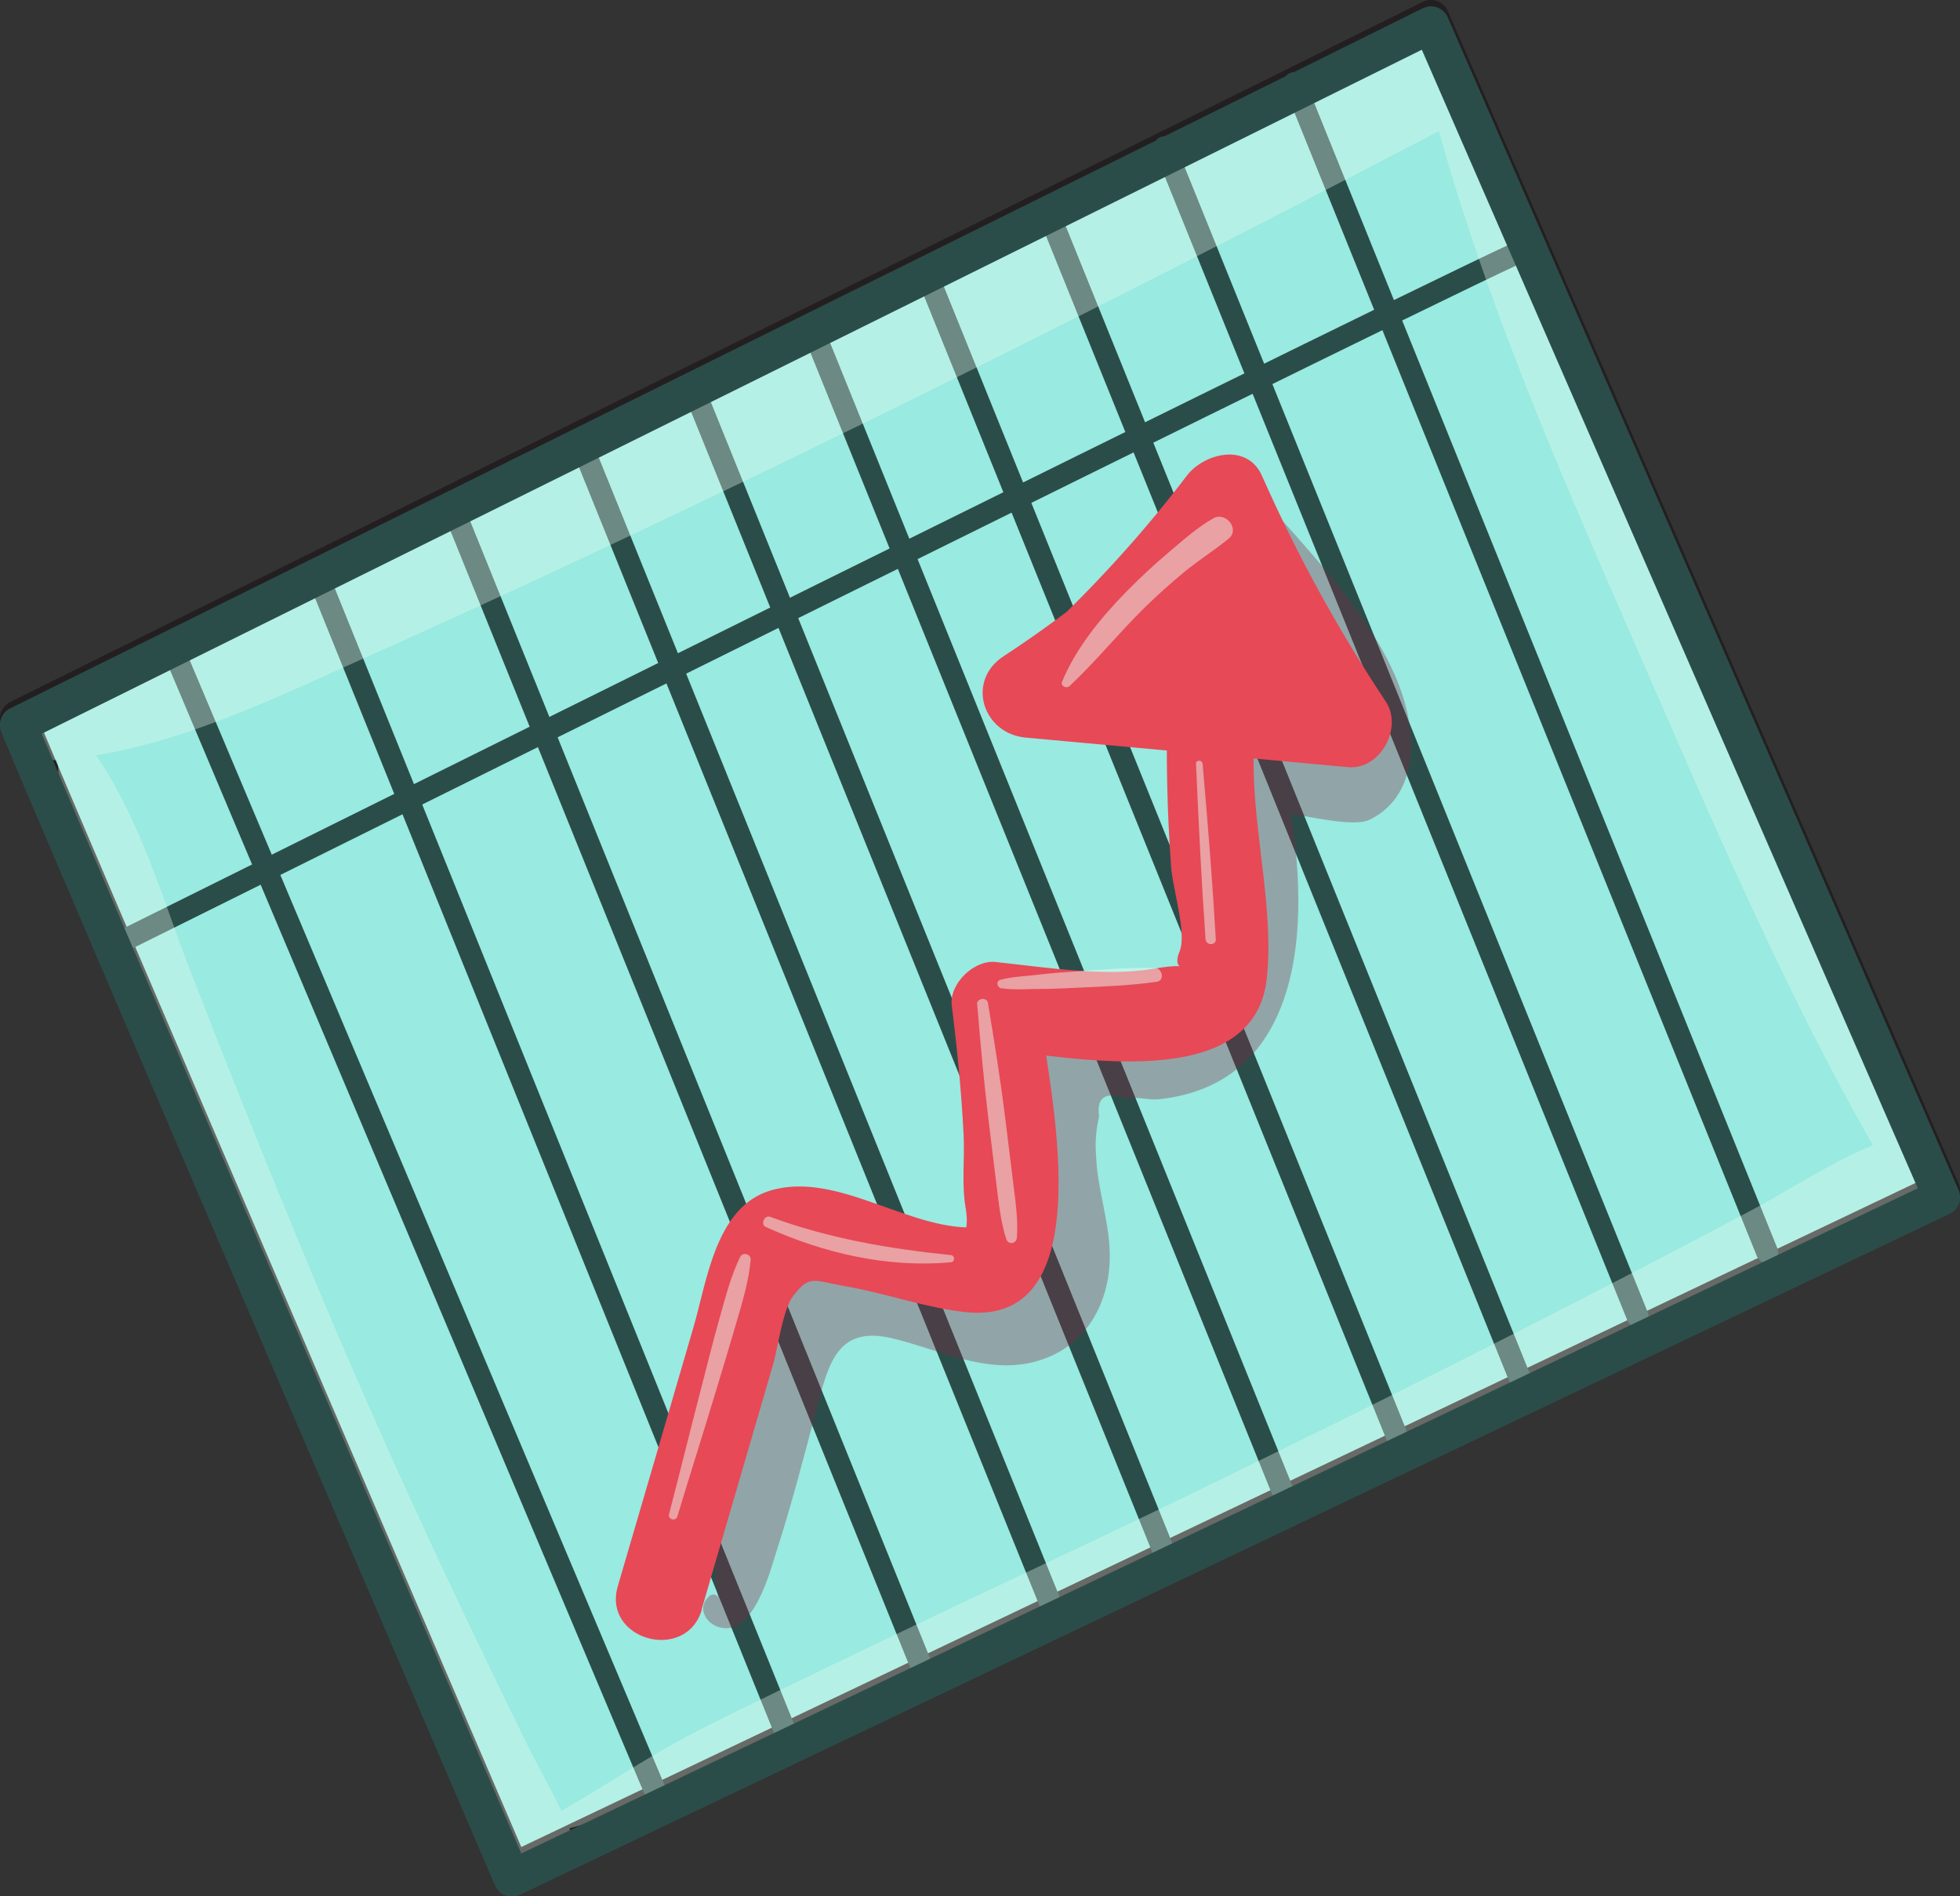 <?xml version="1.0" encoding="UTF-8"?>
<svg id="Calque_2" data-name="Calque 2" xmlns="http://www.w3.org/2000/svg" xmlns:xlink="http://www.w3.org/1999/xlink" viewBox="0 0 134 129.63">
  <rect x="0" y="0" width="134" height="129.63" fill="#333333" stroke="none"/>
  <defs>
    <style>
      .cls-1 {
        stroke-width: 1.5px;
      }

      .cls-1, .cls-2, .cls-3 {
        fill: none;
      }

      .cls-1, .cls-4, .cls-3 {
        stroke-linecap: round;
        stroke-linejoin: round;
      }

      .cls-1, .cls-3 {
        stroke: #2b4d4a;
      }

      .cls-5 {
        opacity: .35;
      }

      .cls-2, .cls-6, .cls-7, .cls-8, .cls-9 {
        stroke-width: 0px;
      }

      .cls-6 {
        fill: #e74957;
      }

      .cls-10 {
        opacity: .34;
      }

      .cls-7 {
        fill: #eafdf2;
      }

      .cls-4 {
        fill: #99eae0;
        stroke: #231f20;
      }

      .cls-4, .cls-3 {
        stroke-width: 2.51px;
      }

      .cls-11 {
        clip-path: url(#clippath);
      }

      .cls-12 {
        opacity: .49;
      }

      .cls-8 {
        fill: #eafdf1;
      }

      .cls-9 {
        fill: #82263e;
      }
    </style>
    <clipPath id="clippath">
      <path class="cls-2" d="m1.25,48.86c.87,2.33,33.75,78.84,33.75,78.84l97.75-46.55L97.83,1,1.25,48.86Z"/>
    </clipPath>
  </defs>
  <g id="Layer_1" data-name="Layer 1">
    <g>
      <path class="cls-4" d="m1.25,49.11c.87,2.33,33.75,78.84,33.75,78.84l97.75-46.55L97.83,1.25,1.25,49.11Z"/>
      <g>
        <path class="cls-1" d="m7.83,64.6S104.5,16.55,104.65,16.9"/>
        <line class="cls-1" x1="11.66" y1="43.96" x2="45.09" y2="123.14"/>
        <line class="cls-1" x1="21.6" y1="39.03" x2="53.92" y2="118.94"/>
        <line class="cls-1" x1="31.15" y1="35.16" x2="63.47" y2="115.07"/>
        <line class="cls-1" x1="40.08" y1="31.16" x2="72.4" y2="111.06"/>
        <line class="cls-1" x1="47.31" y1="26.3" x2="79.63" y2="106.21"/>
        <line class="cls-1" x1="55.61" y1="22.61" x2="87.93" y2="102.52"/>
        <line class="cls-1" x1="63.47" y1="18.97" x2="95.79" y2="98.88"/>
        <line class="cls-1" x1="71.77" y1="14.76" x2="104.09" y2="94.66"/>
        <line class="cls-1" x1="79.63" y1="10.06" x2="111.95" y2="89.97"/>
        <line class="cls-1" x1="88.49" y1="5.68" x2="120.81" y2="85.59"/>
      </g>
      <g class="cls-5">
        <path class="cls-9" d="m48.51,109.1c-.85.69-.36,1.81.62,2.12,2.38.76,3.54-3.89,3.97-5.22,1.01-3.12,1.84-6.34,2.68-9.51s1.38-5.91,5.21-5.01c3.17.75,6.39,2.48,9.73,1.61s5.07-3.74,5.15-7.01c.06-2.38-.84-4.68-.93-7.03-.08-.92-.01-1.83.2-2.73-.18-1.3.42-1.72,1.8-1.24.69-.15,1.59.14,2.32.06,10.87-1.2,10.27-14.18,8.51-21.94l-.64,2.42c.42-.39,5.08,1.09,6.49.42,1.78-.85,2.68-2.53,2.82-4.47.47-6.47-6.22-13.01-10.05-17.44-.62-.72-1.91.04-1.6.93.8,2.34,1.53,4.71,2.53,6.97.8,1.81,4.11,5.87,3.98,7.87-.17,2.69-2.24.79-4.04.75-1.6-.03-2.47.39-3.64,1.45-.67.61-.83,1.58-.64,2.42,1.02,4.57,2.95,13.58-3.48,15.42-2.95.84-5.6-1.22-7.97,1.55-1.61,1.87-1.84,5.2-1.75,7.56.12,3.5,2.73,10.18-3.35,8.81-4.09-.92-9.09-3.35-12.57.38-2.25,2.42-2.57,6.56-3.26,9.61-.83,3.7-2.23,8.03-1.5,11.4-.06-.29-.4-.31-.6-.16h0Z"/>
      </g>
      <path class="cls-6" d="m47.97,110.01c1.63-5.59,3.26-11.17,4.89-16.76.3-1.02.66-3.74,1.36-4.65,1.15-1.5,1.37-1.06,3.66-.66,2.7.47,5.37,1.45,8.1,1.75,9.64,1.06,5.7-15.6,5.02-20.94l-2.98,2.98c5.33.56,17.75,3.1,18.59-4.87.48-4.55-.83-9.64-.9-14.25-.08-5.44.27-10.85.93-16.25.32-2.66-3.42-3.8-5.09-2.11-3.95,4.01-8.23,7.53-12.94,10.61-2.58,1.69-1.42,5.29,1.51,5.56,7.35.67,14.7,1.34,22.04,2.02,2.22.2,3.77-2.7,2.58-4.49-3.27-4.91-6.07-10.03-8.46-15.42-1.01-2.29-3.97-1.56-5.15,0-2.84,3.74-5.98,7.19-9.37,10.43-2.85,2.73,1.28,6.51,4.22,4.22,2.42-1.89,4.97-3.55,7.62-5.08l-4.38-3.37c-.28,1.37-.86,2.59-1.74,3.65-1.29,1.91.42,4.49,2.58,4.49.71,0,1.49-.41,2.11-.41,2.03.01-1.83-.93.59.65,1.57,1.03,2.7,1.52,4.53.89,3.61-1.24,2.06-7.01-1.59-5.75,1.32-.45-1.9-2.19-2.94-2.3-.86-.1-1.56.13-2.35.4-.94.32-1.87.56-.35.56l2.58,4.49c1.11-1.65,1.79-3.19,2.34-5.08.73-2.52-2.15-4.65-4.38-3.37-3.11,1.8-6,3.8-8.83,6.01l4.22,4.22c3.77-3.6,7.15-7.48,10.3-11.64h-5.15c2.39,5.39,5.2,10.51,8.46,15.42l2.58-4.49c-7.35-.67-14.7-1.34-22.04-2.02l1.51,5.56c5.13-3.36,9.83-7.18,14.14-11.55l-5.09-2.11c-.93,7.63-1.2,15.29-.63,22.95.11,1.47,1.08,4.51.58,5.72-.79,1.9,1.8.59-1.78,1.2-3.37.57-7.47-.11-10.82-.46-1.47-.15-3.17,1.5-2.98,2.98.37,2.94.66,5.88.81,8.84.08,1.59-.14,3.36.13,4.93.37,2.1-.65,1.56,1.11,1.35-4.65.54-9.73-3.88-14.44-2.48-3.76,1.12-4.35,6.22-5.27,9.35-1.72,5.9-3.44,11.79-5.17,17.69-1.08,3.69,4.68,5.27,5.75,1.59h0Z"/>
      <g class="cls-10">
        <g class="cls-11">
          <path class="cls-8" d="m1.69,52.02c8.16.08,15.85-3.74,23.18-7.02,8.31-3.71,16.55-7.57,24.75-11.5,16.38-7.86,32.58-16.08,48.68-24.5,4.87-2.55.58-9.76-4.29-7.34-15.98,7.95-32.01,15.81-48.01,23.73-7.84,3.89-15.67,7.8-23.5,11.72s-15.8,7.37-21.22,13.94c-.3.36-.12.96.4.96h0Z"/>
          <path class="cls-8" d="m4.08,49.58c-.82,6.67,2.52,13.99,4.71,20.15,2.49,7,5.24,13.88,8.16,20.71s6.03,13.74,9.27,20.5c2.9,6.06,5.69,14.64,10.62,19.27,1.44,1.36,3.37-.04,3.1-1.81-.51-3.3-2.43-6.15-3.89-9.13-1.66-3.37-3.28-6.75-4.89-10.14-3.38-7.14-6.61-14.35-9.65-21.64-2.89-6.92-5.69-13.9-8.41-20.89-2.21-5.68-4.1-12.81-8.41-17.27-.23-.24-.57-.03-.6.25h0Z"/>
          <path class="cls-8" d="m35.72,126c4.38-1.6,9.09-2.29,13.54-3.89s8.81-3.35,13.17-5.14c7.81-3.22,15.5-6.74,23.17-10.28,8.03-3.7,16-7.55,23.92-11.49,3.96-1.97,7.9-3.97,11.84-5.99s8.75-3.82,12.13-6.96c2.19-2.04-.12-5.47-2.81-4.83-3.92.94-7.38,3.41-10.92,5.3-3.9,2.08-7.82,4.12-11.75,6.14-8.14,4.19-16.33,8.26-24.56,12.28s-15.95,7.57-23.91,11.4c-3.97,1.91-7.94,3.8-11.87,5.79-4.19,2.12-8.04,5.03-12.23,6.99-.38.18-.11.83.29.69h0Z"/>
          <path class="cls-8" d="m96.85,3.01c3.16,13.75,8.56,26.46,14.22,39.38,5.79,13.22,11.47,26.91,18.96,39.27,2.02,3.33,6.62.42,5.11-2.99-5.76-12.98-12.44-25.58-18.33-38.52-5.86-12.89-11.29-25.68-19.11-37.5-.29-.44-.98-.17-.86.36h0Z"/>
        </g>
      </g>
      <path class="cls-3" d="m1.25,49.55c.87,2.33,33.75,78.84,33.75,78.84l97.75-46.55L97.83,1.69,1.25,49.55Z"/>
      <g class="cls-12">
        <path class="cls-7" d="m73.12,46.9c1.8-1.69,3.37-3.63,5.13-5.36.88-.86,1.79-1.68,2.74-2.46s2.05-1.47,3.02-2.27c.78-.65-.22-1.86-1.06-1.38-1.11.63-2.13,1.55-3.1,2.37s-1.93,1.71-2.83,2.63c-1.75,1.79-3.45,3.85-4.41,6.17-.13.3.31.49.51.3h0Z"/>
      </g>
      <g class="cls-12">
        <path class="cls-7" d="m81.77,52.22c.17,4,.37,7.99.65,11.98.03.45.73.45.7,0-.23-4-.55-7.99-.9-11.98-.02-.29-.47-.3-.45,0h0Z"/>
      </g>
      <g class="cls-12">
        <path class="cls-7" d="m68.49,67.56c.87.12,1.79.04,2.67.04s1.78-.05,2.67-.09c1.76-.08,3.51-.15,5.26-.4.55-.08.39-.92-.13-.94-1.78-.05-3.56.1-5.34.23-.89.06-1.78.12-2.67.23-.84.1-1.73.13-2.54.34-.36.09-.24.56.08.6h0Z"/>
      </g>
      <g class="cls-12">
        <path class="cls-7" d="m66.81,68.65c.22,2.72.47,5.43.8,8.14.17,1.36.33,2.71.5,4.07.16,1.27.29,2.63.69,3.85.13.4.69.32.72-.1.1-1.34-.13-2.74-.29-4.07s-.33-2.71-.5-4.07c-.33-2.65-.75-5.29-1.19-7.92-.07-.41-.77-.32-.74.1h0Z"/>
      </g>
      <g class="cls-12">
        <path class="cls-7" d="m46.31,103.66c.89-2.95,1.83-5.89,2.72-8.85.44-1.45.88-2.9,1.3-4.35s.87-2.89.99-4.36c.03-.38-.55-.53-.71-.19-.63,1.27-.99,2.7-1.38,4.07-.43,1.51-.81,3.04-1.2,4.56-.78,2.98-1.51,5.98-2.29,8.96-.1.37.46.52.57.16h0Z"/>
      </g>
      <g class="cls-12">
        <path class="cls-7" d="m52.37,83.88c3.96,1.79,8.27,2.79,12.62,2.41.32-.03.32-.47,0-.5-4.19-.42-8.36-1.14-12.33-2.61-.4-.15-.69.52-.3.7h0Z"/>
      </g>
    </g>
  </g>
</svg>